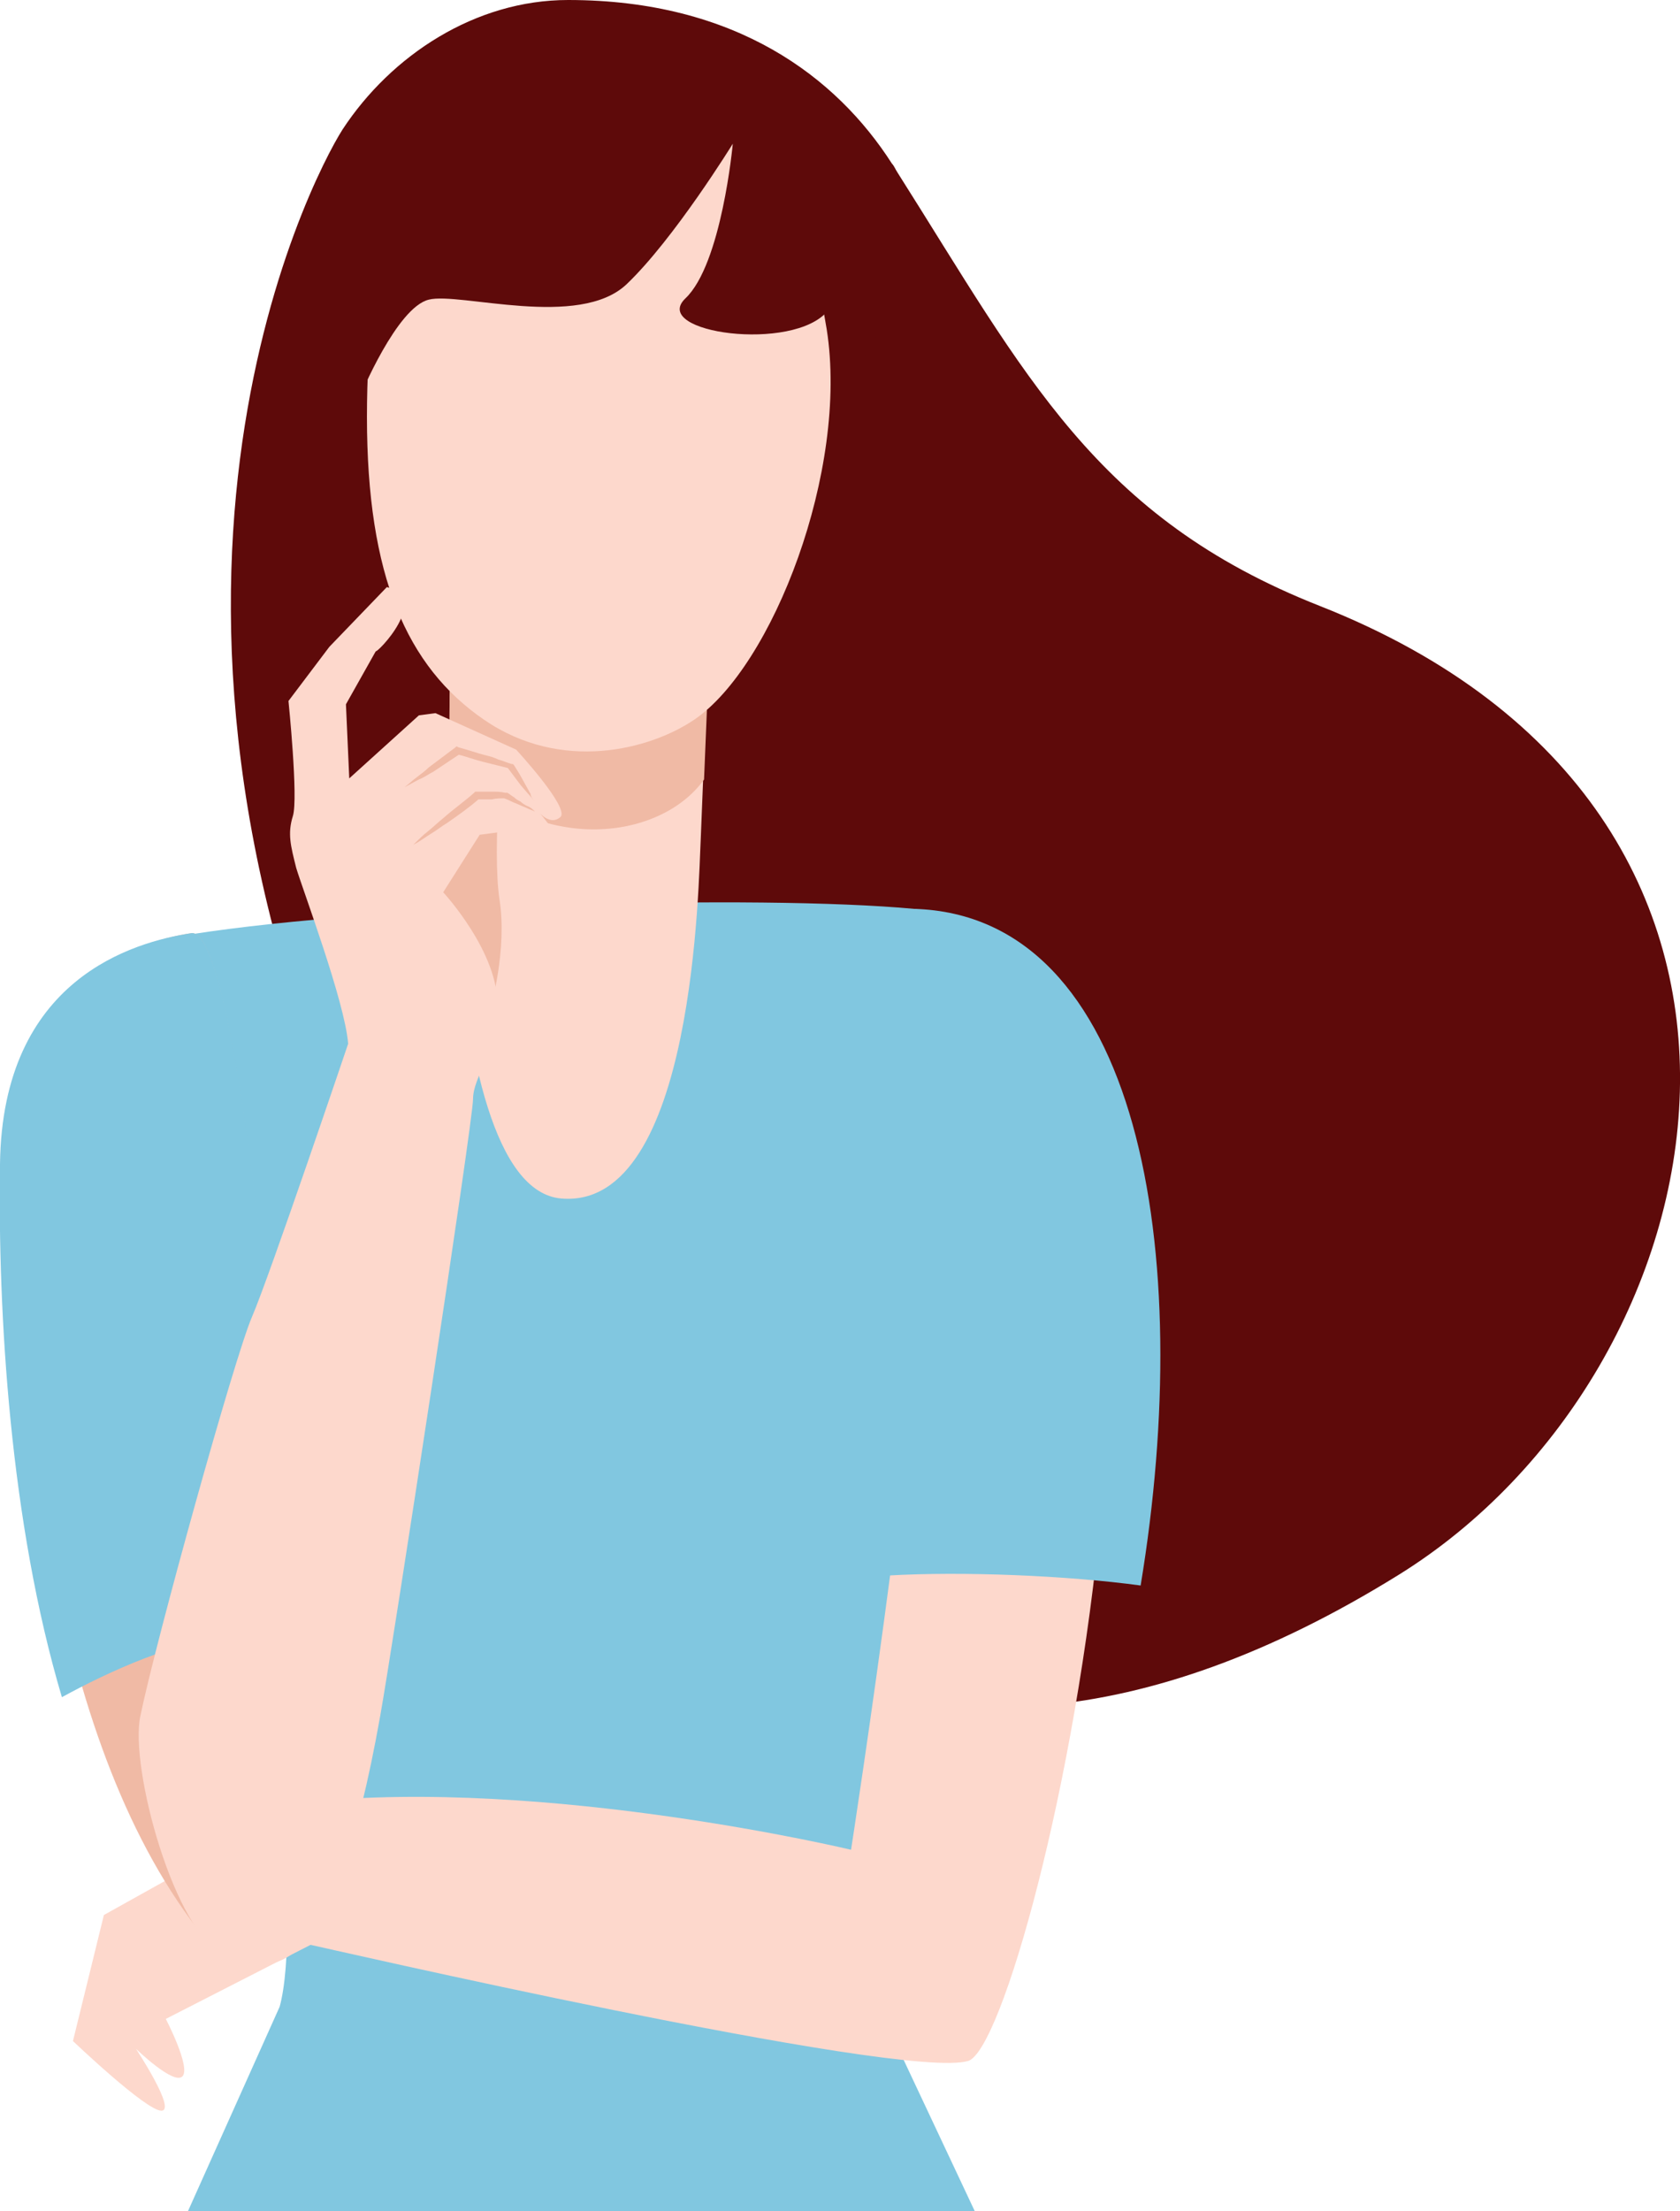 <svg version="1.1" id="レイヤー_1" xmlns="http://www.w3.org/2000/svg" x="0" y="0" viewBox="0 0 152 200" xml:space="preserve"><style>.st0{fill:#5e0a0a}.st1{fill:#81c7e0}.st2{fill:#fdd8cc}.st3{fill:#f0baa5}</style><path class="st0" d="M31 11.7C35.4 5 43 0 51.4 0c15.2 0 24.3 7 29.3 14.8.2.2.3.5.5.8 11.6 18.3 17.9 31.2 38.2 39.2 47.7 18.8 36.8 69.2 7.2 87.6-47 29.2-76.9.4-93.1-34.3C8.4 54.4 28 16.4 31 11.7z"/><path class="st1" d="M82.7 82.2c-14-1.3-48.1-.4-65.4 2.3-2.5.4 12 82.5 8 97L17 200h71.2l-11.9-25.3c2.5-10.7 17.2-91.6 6.4-92.5z"/><path class="st2" d="M40.8 58.4s-2.1 49 10 50 12.4-28.9 12.6-32.5l.8-20-23.4 2.5z"/><path class="st3" d="M40.7 68.8c7.7 8.7 19 7.3 23 1.7l.6-14.6-23.4 2.5c-.1 0-.3 4.3-.2 10.4z"/><path class="st2" d="M87.6 186.4c6-1.9 27.2-96.4-3.3-103.3 0 0 .6 8.1.4 16.8-.5 21.1-7.7 67.4-7.7 67.4s-27.6-6.6-49.3-4.3L9.4 173.2l-2.8 11.4s6.6 6.3 8 6.3-2.3-5.6-2.3-5.6 3.4 3.3 4.2 2.5c.8-.8-1.5-5.2-1.5-5.2l13.1-6.7c.1 0 53.5 12.3 59.5 10.5z"/><path class="st1" d="M82.7 82.2s1.2 2.9 1.2 17.7c0 10.8-1.9 28.2-3.6 42.6 6.8-.4 16.3 0 22.9.9 5-30.2-.1-60.6-20.5-61.2z"/><path class="st3" d="M1.9 105.3c-.3 20.4 2.4 51.6 16 69.2 3.6 4.6 10.3-8.6 10.3-8.6S23 83.6 17.3 84.4c-5.2.8-15.2 4.1-15.4 20.9z"/><path class="st1" d="M26.9 147.3c-1.9-24.2-5.6-63.5-9.6-62.9-5.2.8-17.1 4.1-17.3 20.9-.2 13.5.9 32.4 5.6 48.2 4.2-2.3 10.5-5.2 15.5-5.5 2-.1 3.9-.4 5.8-.7z"/><path class="st3" d="M41.8 63.3s-.6 1.8-1.1 4.2c-.4 2.4.6 4.8-1.4 7.1-1.9 2.4 5.1 16.5 5.1 16.5s1.5-5.2.8-9.7.2-15.6 1.1-16.5c1-.9-4.5-1.6-4.5-1.6z"/><path class="st2" d="M35 53.1l-5.2 5.4-3.7 4.9s.9 8.8.4 10.4c-.5 1.6-.2 2.7.3 4.7.6 2 4.4 12.1 4.7 15.9 0 0-7.1 21-8.7 24.7-1.6 3.7-8.7 29.3-10.1 36.1-1 4.6 3.1 19.8 7.7 21.7 4.4 1.8 9.7 2.5 14-21.7 1.1-6.1 8.4-53.8 8.4-55.8s2.1-4.2 2.2-8.3c.2-4.9-4.9-10.4-4.9-10.4l3.3-5.2 3-.4s3.2 3.1 4.1 2.2c.9-.9-1.7-3.8-1.7-3.8s1 1.2 1.9.4c.9-.8-4-6.1-4-6.1l-7.3-3.3-1.5.2-6.3 5.7-.3-6.7 2.7-4.8c.1.2 5-4.8 1-5.8z"/><path class="st3" d="M48.4 73.4c-.2-.1-.5-.2-.7-.3-.2-.1-.5-.2-.7-.3-.2-.1-.5-.2-.7-.3-.2-.1-.4-.2-.7-.3h.2c-.5 0-.9 0-1.3.1h-1.3l.2-.1c-.9.8-1.9 1.5-2.9 2.2-.5.3-1 .7-1.5 1-.5.3-1 .7-1.6 1 .4-.4.9-.9 1.3-1.2.5-.4.9-.8 1.4-1.2.9-.8 1.9-1.5 2.8-2.3l.1-.1h1.4c.5 0 .9 0 1.3.1h.2c.2.1.4.3.6.4.2.2.4.3.6.4.2.2.4.3.6.4.3.1.5.3.7.5z"/><path class="st3" d="M48.4 72.5c-.2-.2-.4-.5-.7-.8l-.6-.7-.6-.8-.6-.8.2.1-1.2-.3-1.2-.3c-.8-.2-1.6-.5-2.4-.7h.3l-1.2.8-1.2.8c-.4.2-.8.5-1.3.7-.4.2-.9.5-1.3.7.4-.3.7-.6 1.1-.9.4-.3.8-.6 1.1-.9l1.2-.9 1.2-.9.1-.1.2.1c.8.2 1.6.5 2.4.7.4.1.8.2 1.2.4.4.1.8.3 1.2.4h.1l.1.1.5.8.5.9.5.9c0 .2.2.5.4.7z"/><path class="st2" d="M36.4 16.4s-3.2 6.9-3.2 21.3 3.6 22.6 10.6 27.4 15 2.7 19 0c7.1-4.8 14-22.6 12-35.3-2.1-12.6-8.1-37.5-38.4-13.4z"/><path class="st0" d="M46.9 2c-.7 0-9.9 3.4-14.3 12.5s0 21.3 0 21.3 3.3-8 6.2-8.7c2.8-.7 13.6 2.7 17.9-1.4S66.3 13 66.3 13s-1 10.9-4.3 14c-3.2 3.1 9.8 4.9 12.9 1.1 3.2-3.8 4.6 12 4.6 12S81.1 19.8 71 9.3C61-1.3 46.9 2 46.9 2z"/></svg>